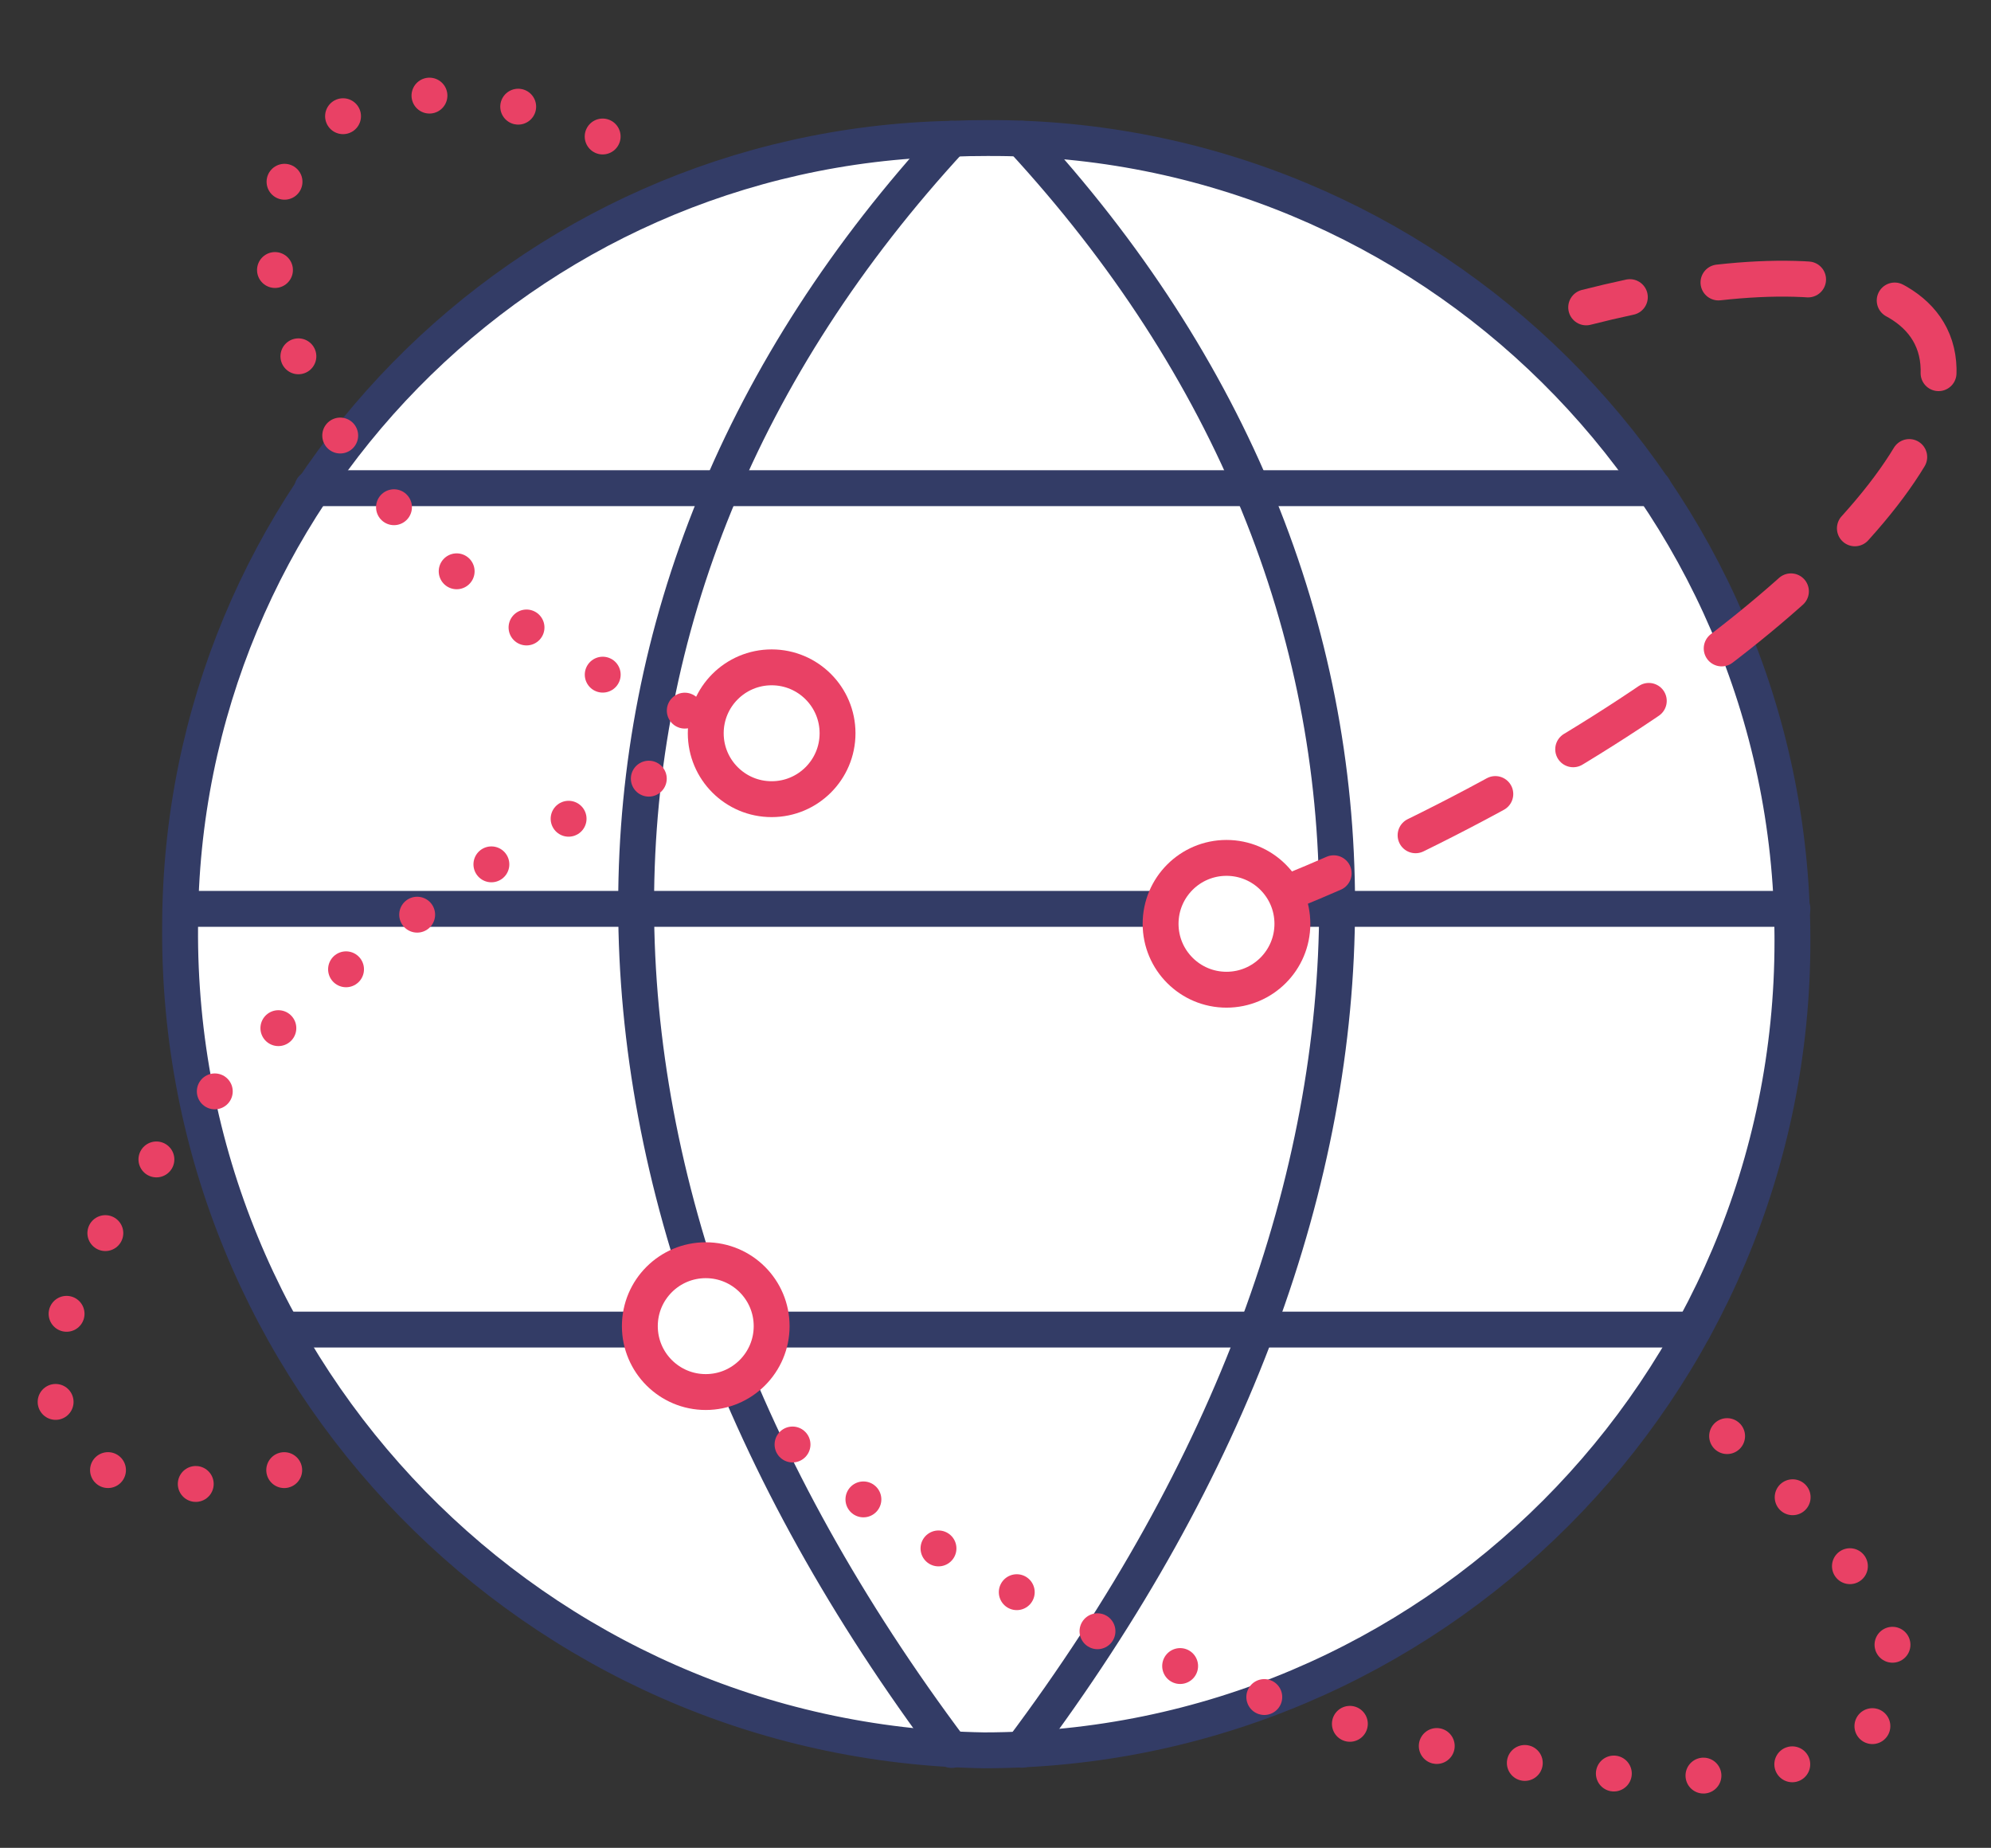 <?xml version="1.0" encoding="UTF-8"?><svg id="b" xmlns="http://www.w3.org/2000/svg" width="111" height="103" viewBox="0 0 111 103"><rect x="0" y="0" width="111" height="103" fill="#333333" stroke="none"/><defs><style>.d{stroke-width:0px;}.d,.e,.f,.g{fill:none;}.h,.i{fill:#fff;}.h,.i,.e,.f,.g{stroke-linecap:round;stroke-linejoin:round;stroke-width:2px;}.h,.e,.f,.g{stroke:#e94165;}.i{stroke:#333c66;}.f{stroke-dasharray:0 0 5.006 5.006;}.g{stroke-dasharray:0 5;}</style></defs><g id="c"><rect class="d" width="111" height="103"/><path class="i" d="m99.93,52.447c.013,24.904-20.165,45.104-45.07,45.117h0c-25.011-.415-45.014-20.912-44.819-45.925.02-23.893,19.123-43.393,43.01-43.905.649-.027,1.298-.039,1.954-.039,24.677-.134,44.791,19.762,44.924,44.44.001.104.001.209.001.313Z"/><path class="i" d="m53.051,7.733c-23.449,25.403-23.449,58.545,0,89.811"/><path class="i" d="m56.959,7.733c23.449,25.403,23.449,58.533,0,89.799"/><path class="i" d="m17.412,27.212h74.78"/><path class="i" d="m10.053,50.661h89.877"/><path class="i" d="m15.845,74.111h78.555"/><path class="e" d="m88.431,17.133c.829-.211,1.641-.401,2.435-.571"/><path class="f" d="m95.806,15.745c6.102-.676,10.472.253,11.835,2.981,2.978,5.957-9.513,18.237-27.899,27.426-1.04.52-2.076,1.018-3.107,1.496"/><path class="e" d="m74.354,48.675c-.772.337-1.539.661-2.301.973"/><circle class="h" cx="68.378" cy="51.493" r="3.674"/><path class="g" d="m15.845,81.945c-5.58,1.4-9.934.977-11.839-1.609C.004,74.9,8.335,61.969,22.615,51.453c7.14-5.258,14.415-8.916,20.405-10.581"/><path class="g" d="m96.288,80.049c5.172,4.218,10.515,11.128,9.37,14.298-2.291,6.339-18.802,6.18-36.878-.353-14.515-5.247-24.837-12.188-31.006-20.074"/><circle class="h" cx="39.346" cy="73.919" r="3.674"/><path class="g" d="m43.034,40.756c-5.055-.588-11.125-3.387-16.61-8.063-9.689-8.262-13.882-19.255-9.364-24.553,3.664-4.297,11.933-3.529,20.096,1.322"/><circle class="h" cx="43.02" cy="40.872" r="3.674"/></g></svg>